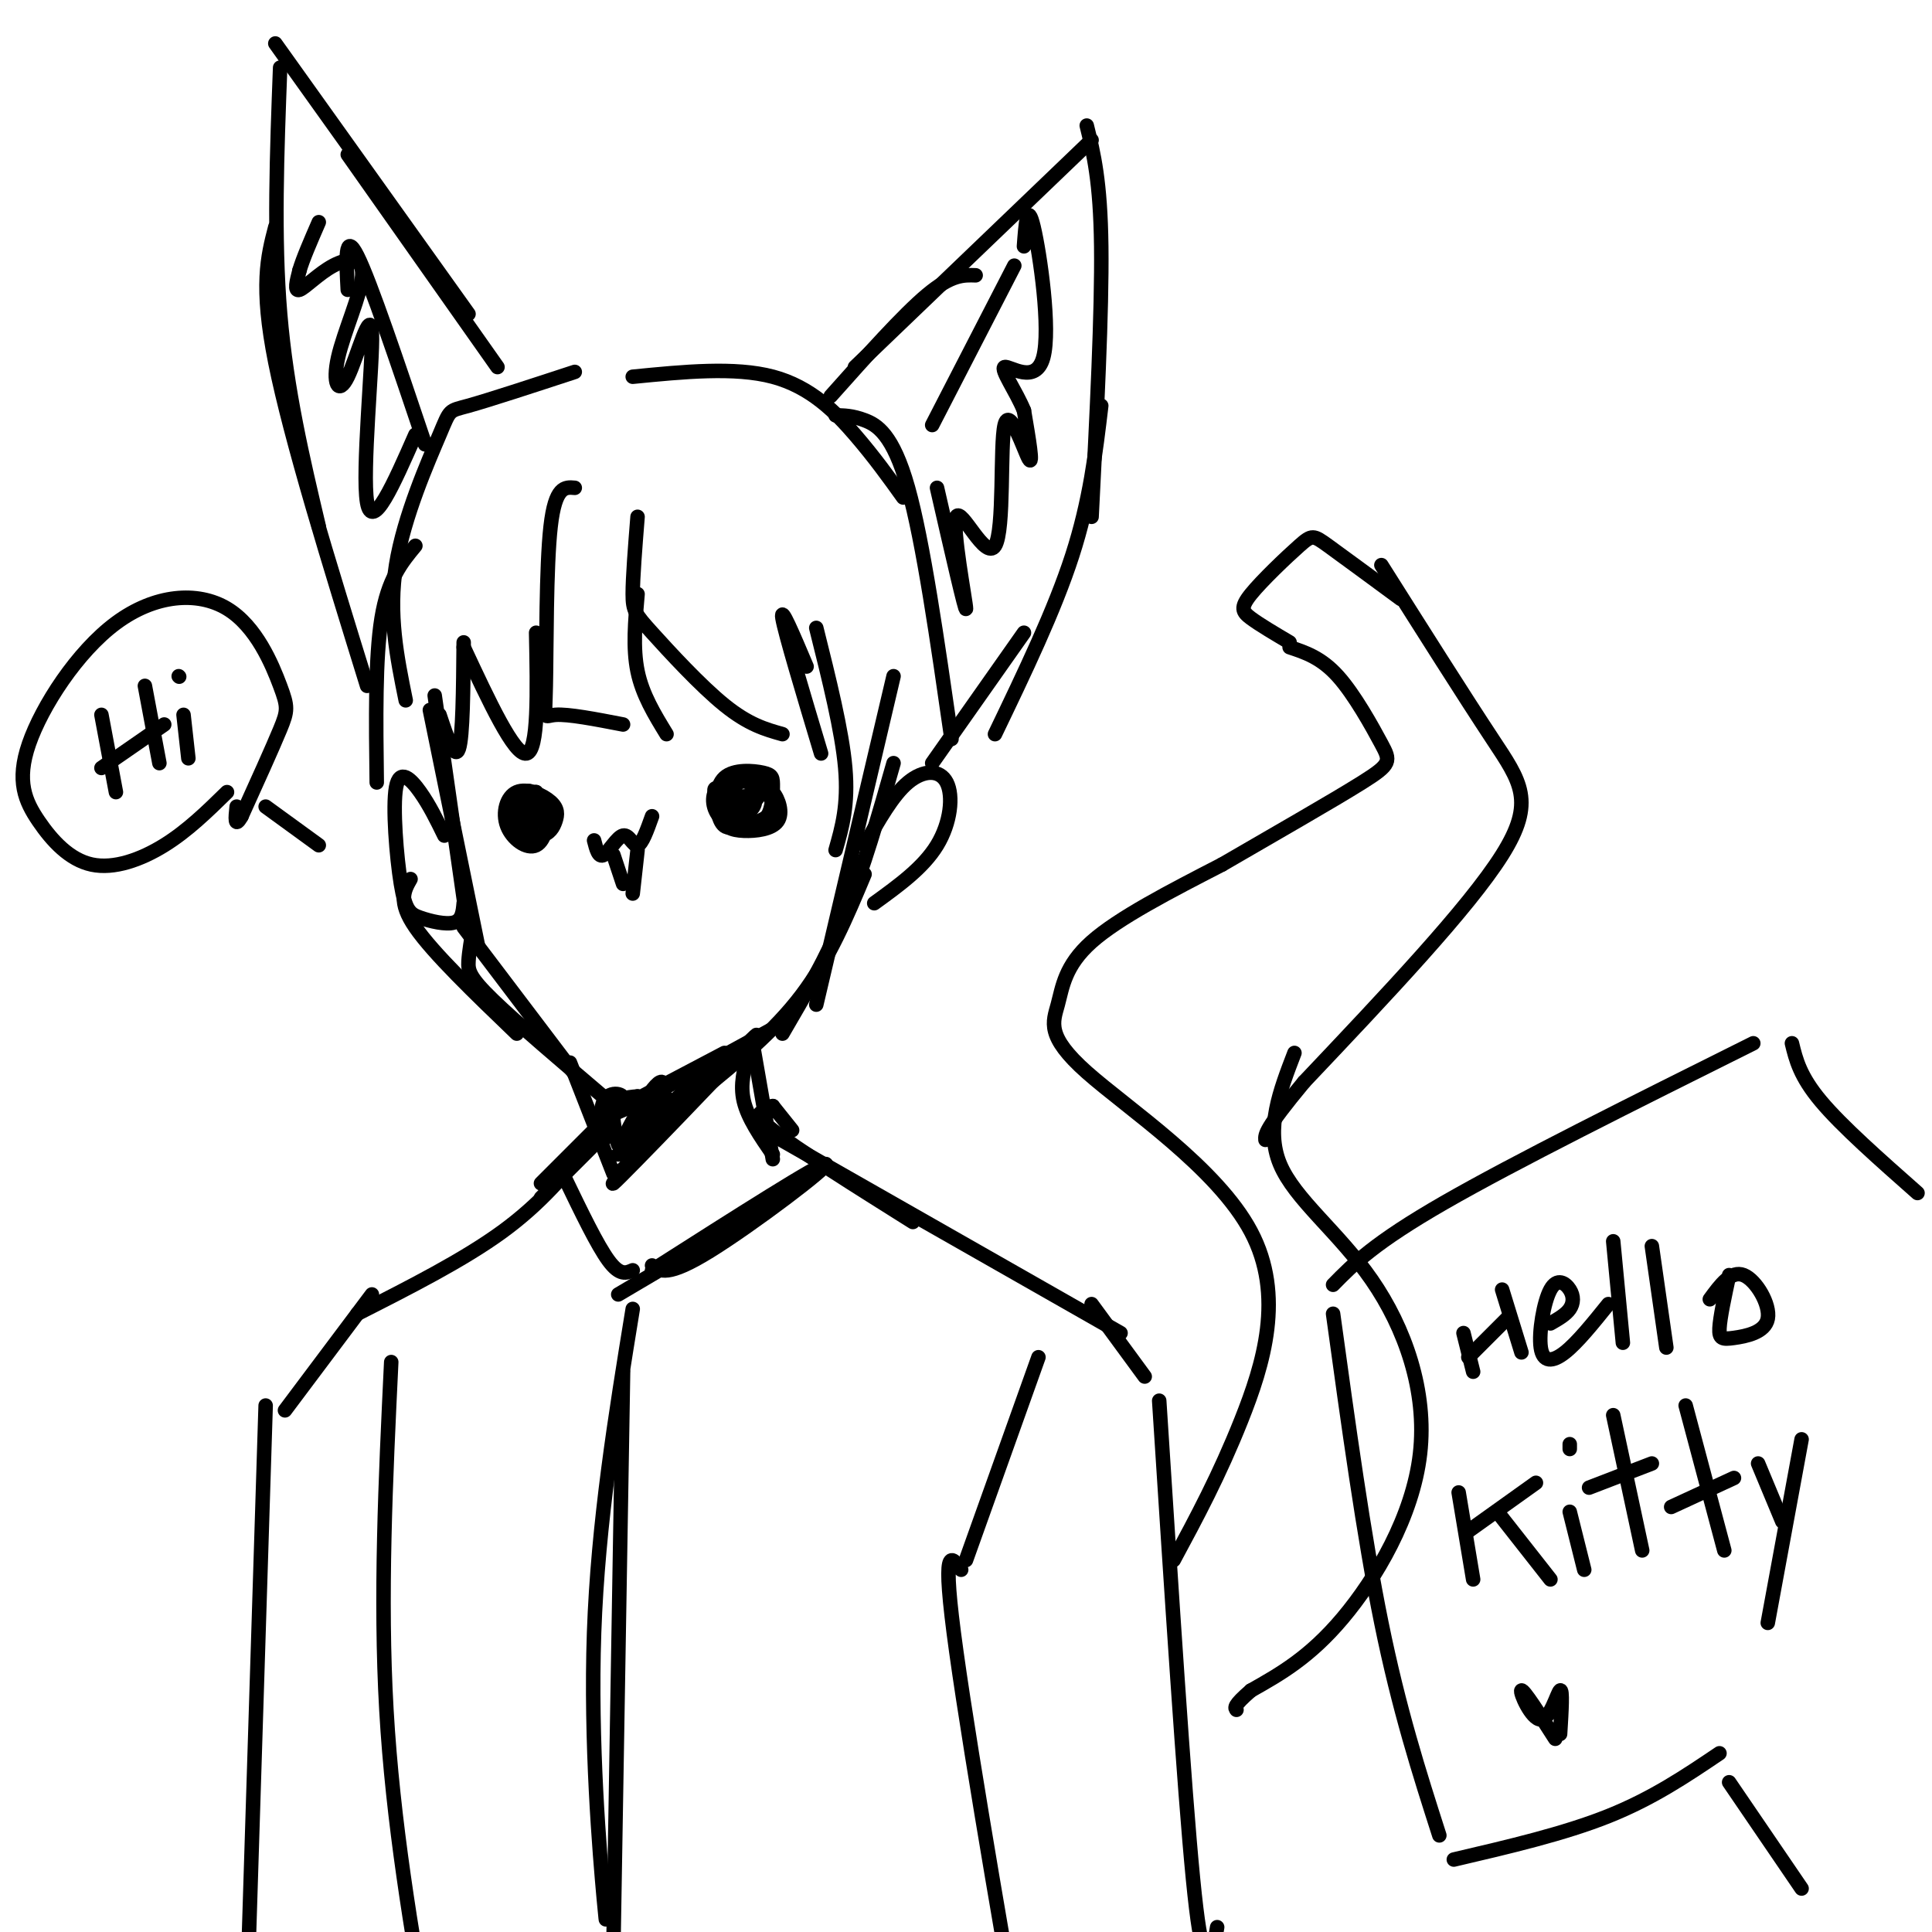 <svg viewBox='0 0 400 400' version='1.1' xmlns='http://www.w3.org/2000/svg' xmlns:xlink='http://www.w3.org/1999/xlink'><g fill='none' stroke='rgb(0,0,0)' stroke-width='3' stroke-linecap='round' stroke-linejoin='round'><path d='M90,144c0.000,0.000 7.000,49.000 7,49'/><path d='M89,147c0.000,0.000 10.000,49.000 10,49'/><path d='M96,192c0.000,0.000 25.000,33.000 25,33'/><path d='M98,192c-0.444,2.533 -0.889,5.067 -1,7c-0.111,1.933 0.111,3.267 5,8c4.889,4.733 14.444,12.867 24,21'/><path d='M131,228c0.000,0.000 19.000,-10.000 19,-10'/><path d='M162,214c4.583,-7.833 9.167,-15.667 13,-25c3.833,-9.333 6.917,-20.167 10,-31'/><path d='M185,140c0.000,0.000 -16.000,68.000 -16,68'/><path d='M179,181c-3.667,8.750 -7.333,17.500 -13,25c-5.667,7.500 -13.333,13.750 -21,20'/><path d='M160,213c0.000,0.000 -22.000,12.000 -22,12'/><path d='M108,166c2.156,-0.009 4.312,-0.019 5,2c0.688,2.019 -0.091,6.066 -2,7c-1.909,0.934 -4.948,-1.244 -6,-4c-1.052,-2.756 -0.118,-6.089 2,-7c2.118,-0.911 5.419,0.600 7,2c1.581,1.400 1.443,2.690 1,4c-0.443,1.310 -1.191,2.640 -3,3c-1.809,0.360 -4.679,-0.249 -6,-2c-1.321,-1.751 -1.092,-4.643 0,-6c1.092,-1.357 3.046,-1.178 5,-1'/><path d='M111,164c0.944,1.514 0.806,5.798 -1,7c-1.806,1.202 -5.278,-0.678 -5,-3c0.278,-2.322 4.306,-5.087 5,-4c0.694,1.087 -1.944,6.025 -3,7c-1.056,0.975 -0.528,-2.012 0,-5'/><path d='M107,166c0.000,-1.000 0.000,-1.000 0,-1'/><path d='M156,163c1.403,-0.188 2.807,-0.377 4,1c1.193,1.377 2.176,4.319 1,6c-1.176,1.681 -4.511,2.101 -7,2c-2.489,-0.101 -4.131,-0.724 -5,-3c-0.869,-2.276 -0.964,-6.206 1,-8c1.964,-1.794 5.987,-1.453 8,-1c2.013,0.453 2.017,1.019 2,3c-0.017,1.981 -0.056,5.376 -2,7c-1.944,1.624 -5.793,1.476 -8,0c-2.207,-1.476 -2.774,-4.279 -2,-6c0.774,-1.721 2.887,-2.361 5,-3'/><path d='M153,161c2.141,0.244 4.993,2.356 4,4c-0.993,1.644 -5.833,2.822 -7,2c-1.167,-0.822 1.338,-3.643 3,-5c1.662,-1.357 2.480,-1.250 3,0c0.520,1.250 0.743,3.641 0,5c-0.743,1.359 -2.450,1.685 -4,1c-1.550,-0.685 -2.941,-2.379 -2,-4c0.941,-1.621 4.215,-3.167 6,-3c1.785,0.167 2.081,2.048 1,3c-1.081,0.952 -3.541,0.976 -6,1'/><path d='M151,166c1.655,0.854 3.310,1.707 3,3c-0.310,1.293 -2.586,3.025 -4,2c-1.414,-1.025 -1.965,-4.808 -1,-7c0.965,-2.192 3.446,-2.792 6,-2c2.554,0.792 5.179,2.975 5,5c-0.179,2.025 -3.164,3.891 -6,3c-2.836,-0.891 -5.525,-4.540 -6,-6c-0.475,-1.460 1.262,-0.730 3,0'/><path d='M123,174c0.464,1.815 0.929,3.631 2,3c1.071,-0.631 2.750,-3.708 4,-4c1.250,-0.292 2.071,2.202 3,2c0.929,-0.202 1.964,-3.101 3,-6'/><path d='M156,217c0.000,0.000 4.000,23.000 4,23'/><path d='M155,218c-0.917,3.250 -1.833,6.500 -1,10c0.833,3.500 3.417,7.250 6,11'/><path d='M118,220c0.000,0.000 9.000,23.000 9,23'/><path d='M129,242c15.470,-15.661 30.940,-31.321 27,-27c-3.940,4.321 -27.292,28.625 -29,30c-1.708,1.375 18.226,-20.179 22,-25c3.774,-4.821 -8.613,7.089 -21,19'/><path d='M128,239c-0.422,0.333 9.022,-8.333 10,-11c0.978,-2.667 -6.511,0.667 -14,4'/><path d='M124,232c-0.786,-0.121 4.247,-2.423 5,-4c0.753,-1.577 -2.776,-2.429 -4,0c-1.224,2.429 -0.143,8.140 0,8c0.143,-0.140 -0.652,-6.130 0,-6c0.652,0.130 2.753,6.381 3,7c0.247,0.619 -1.358,-4.395 -1,-7c0.358,-2.605 2.679,-2.803 5,-3'/><path d='M132,227c1.185,2.518 1.648,10.314 3,9c1.352,-1.314 3.595,-11.738 2,-12c-1.595,-0.262 -7.027,9.640 -8,12c-0.973,2.360 2.514,-2.820 6,-8'/><path d='M135,228c1.000,-1.333 0.500,-0.667 0,0'/><path d='M127,177c0.000,0.000 2.000,6.000 2,6'/><path d='M132,176c0.000,0.000 -1.000,9.000 -1,9'/><path d='M119,101c-2.024,-0.185 -4.048,-0.369 -5,8c-0.952,8.369 -0.833,25.292 -1,33c-0.167,7.708 -0.619,6.202 2,6c2.619,-0.202 8.310,0.899 14,2'/><path d='M138,152c-2.500,-4.083 -5.000,-8.167 -6,-13c-1.000,-4.833 -0.500,-10.417 0,-16'/><path d='M132,107c-0.500,6.268 -1.000,12.536 -1,16c0.000,3.464 0.500,4.125 4,8c3.500,3.875 10.000,10.964 15,15c5.000,4.036 8.500,5.018 12,6'/><path d='M170,156c-3.750,-12.500 -7.500,-25.000 -8,-28c-0.500,-3.000 2.250,3.500 5,10'/><path d='M169,130c2.667,10.667 5.333,21.333 6,29c0.667,7.667 -0.667,12.333 -2,17'/><path d='M179,175c2.917,-5.179 5.833,-10.357 9,-13c3.167,-2.643 6.583,-2.750 8,0c1.417,2.750 0.833,8.357 -2,13c-2.833,4.643 -7.917,8.321 -13,12'/><path d='M92,173c-1.535,-3.137 -3.070,-6.274 -5,-9c-1.930,-2.726 -4.255,-5.043 -5,-1c-0.745,4.043 0.089,14.444 1,20c0.911,5.556 1.899,6.265 4,7c2.101,0.735 5.315,1.496 7,1c1.685,-0.496 1.843,-2.248 2,-4'/><path d='M111,131c0.250,12.250 0.500,24.500 -2,25c-2.500,0.500 -7.750,-10.750 -13,-22'/><path d='M96,133c-0.083,9.750 -0.167,19.500 -1,22c-0.833,2.500 -2.417,-2.250 -4,-7'/><path d='M107,214c-8.667,-8.333 -17.333,-16.667 -21,-22c-3.667,-5.333 -2.333,-7.667 -1,-10'/><path d='M78,162c-0.167,-12.917 -0.333,-25.833 1,-34c1.333,-8.167 4.167,-11.583 7,-15'/><path d='M84,145c-1.815,-8.917 -3.631,-17.833 -2,-28c1.631,-10.167 6.708,-21.583 9,-27c2.292,-5.417 1.798,-4.833 6,-6c4.202,-1.167 13.101,-4.083 22,-7'/><path d='M131,78c10.578,-1.044 21.156,-2.089 29,0c7.844,2.089 12.956,7.311 17,12c4.044,4.689 7.022,8.844 10,13'/><path d='M173,86c1.733,0.022 3.467,0.044 6,1c2.533,0.956 5.867,2.844 9,14c3.133,11.156 6.067,31.578 9,52'/><path d='M172,82c7.500,-8.417 15.000,-16.833 20,-21c5.000,-4.167 7.500,-4.083 10,-4'/><path d='M177,76c0.000,0.000 49.000,-47.000 49,-47'/><path d='M225,26c1.417,5.750 2.833,11.500 3,25c0.167,13.500 -0.917,34.750 -2,56'/><path d='M228,84c-1.167,9.833 -2.333,19.667 -6,31c-3.667,11.333 -9.833,24.167 -16,37'/><path d='M212,131c0.000,0.000 -19.000,27.000 -19,27'/><path d='M193,88c0.000,0.000 17.000,-33.000 17,-33'/><path d='M194,101c3.000,13.122 6.000,26.244 6,25c0.000,-1.244 -3.000,-16.856 -2,-19c1.000,-2.144 6.000,9.178 8,6c2.000,-3.178 1.000,-20.856 2,-25c1.000,-4.144 4.000,5.244 5,7c1.000,1.756 0.000,-4.122 -1,-10'/><path d='M212,85c-1.571,-3.907 -4.998,-8.676 -4,-9c0.998,-0.324 6.423,3.797 8,-2c1.577,-5.797 -0.692,-21.514 -2,-27c-1.308,-5.486 -1.654,-0.743 -2,4'/><path d='M103,76c0.000,0.000 -31.000,-44.000 -31,-44'/><path d='M97,65c0.000,0.000 -40.000,-56.000 -40,-56'/><path d='M58,14c-0.667,17.583 -1.333,35.167 0,51c1.333,15.833 4.667,29.917 8,44'/><path d='M57,47c-1.583,6.083 -3.167,12.167 0,28c3.167,15.833 11.083,41.417 19,67'/><path d='M88,92c-5.667,-16.833 -11.333,-33.667 -14,-39c-2.667,-5.333 -2.333,0.833 -2,7'/><path d='M86,90c-4.462,10.151 -8.924,20.303 -10,14c-1.076,-6.303 1.233,-29.060 1,-35c-0.233,-5.940 -3.009,4.938 -5,9c-1.991,4.062 -3.196,1.310 -2,-4c1.196,-5.310 4.795,-13.176 5,-17c0.205,-3.824 -2.983,-3.607 -6,-2c-3.017,1.607 -5.862,4.602 -7,5c-1.138,0.398 -0.569,-1.801 0,-4'/><path d='M62,56c0.667,-2.333 2.333,-6.167 4,-10'/><path d='M125,235c0.000,0.000 -13.000,13.000 -13,13'/><path d='M160,229c0.000,0.000 0.000,1.000 0,1'/><path d='M160,229c0.000,0.000 4.000,5.000 4,5'/><path d='M160,230c-2.417,0.083 -4.833,0.167 0,4c4.833,3.833 16.917,11.417 29,19'/><path d='M160,235c0.000,0.000 72.000,41.000 72,41'/><path d='M226,270c0.000,0.000 11.000,15.000 11,15'/><path d='M125,232c0.000,0.000 -13.000,13.000 -13,13'/><path d='M122,237c-5.000,6.083 -10.000,12.167 -18,18c-8.000,5.833 -19.000,11.417 -30,17'/><path d='M77,268c0.000,0.000 -18.000,24.000 -18,24'/><path d='M117,244c3.333,6.917 6.667,13.833 9,17c2.333,3.167 3.667,2.583 5,2'/><path d='M135,262c1.600,1.222 3.200,2.444 12,-3c8.800,-5.444 24.800,-17.556 24,-18c-0.800,-0.444 -18.400,10.778 -36,22'/><path d='M150,255c0.000,0.000 -22.000,13.000 -22,13'/><path d='M131,271c-3.600,22.111 -7.200,44.222 -8,67c-0.800,22.778 1.200,46.222 2,55c0.800,8.778 0.400,2.889 0,-3'/><path d='M129,284c0.000,0.000 -2.000,119.000 -2,119'/><path d='M215,281c0.000,0.000 -15.000,42.000 -15,42'/><path d='M199,325c-2.089,-2.911 -4.178,-5.822 -1,17c3.178,22.822 11.622,71.378 15,90c3.378,18.622 1.689,7.311 0,-4'/><path d='M240,290c2.583,40.167 5.167,80.333 7,99c1.833,18.667 2.917,15.833 4,13'/><path d='M252,399c-1.167,6.917 -2.333,13.833 -2,17c0.333,3.167 2.167,2.583 4,2'/><path d='M81,282c-1.167,24.333 -2.333,48.667 -1,72c1.333,23.333 5.167,45.667 9,68'/><path d='M55,291c0.000,0.000 -4.000,127.000 -4,127'/><path d='M243,323c4.711,-8.749 9.422,-17.497 14,-29c4.578,-11.503 9.022,-25.759 2,-39c-7.022,-13.241 -25.511,-25.467 -34,-33c-8.489,-7.533 -6.978,-10.374 -6,-14c0.978,-3.626 1.422,-8.036 7,-13c5.578,-4.964 16.289,-10.482 27,-16'/><path d='M253,179c10.391,-6.045 22.868,-13.156 29,-17c6.132,-3.844 5.920,-4.419 4,-8c-1.920,-3.581 -5.549,-10.166 -9,-14c-3.451,-3.834 -6.726,-4.917 -10,-6'/><path d='M267,133c-3.102,-1.833 -6.204,-3.665 -8,-5c-1.796,-1.335 -2.285,-2.172 0,-5c2.285,-2.828 7.346,-7.646 10,-10c2.654,-2.354 2.901,-2.244 6,0c3.099,2.244 9.049,6.622 15,11'/><path d='M286,117c8.578,13.578 17.156,27.156 23,36c5.844,8.844 8.956,12.956 2,24c-6.956,11.044 -23.978,29.022 -41,47'/><path d='M270,224c-8.167,9.833 -8.083,10.917 -8,12'/><path d='M268,218c-3.019,7.847 -6.038,15.694 -3,23c3.038,7.306 12.134,14.072 19,24c6.866,9.928 11.502,23.019 10,36c-1.502,12.981 -9.144,25.852 -16,34c-6.856,8.148 -12.928,11.574 -19,15'/><path d='M259,350c-3.667,3.167 -3.333,3.583 -3,4'/><path d='M66,175c0.000,0.000 -11.000,-8.000 -11,-8'/><path d='M358,369c0.000,0.000 15.000,22.000 15,22'/><path d='M303,276c0.000,0.000 2.000,8.000 2,8'/><path d='M304,281c0.000,0.000 8.000,-8.000 8,-8'/><path d='M311,267c0.000,0.000 4.000,13.000 4,13'/><path d='M321,274c1.592,-0.906 3.185,-1.812 4,-3c0.815,-1.188 0.854,-2.658 0,-4c-0.854,-1.342 -2.600,-2.556 -4,0c-1.400,2.556 -2.454,8.880 -2,12c0.454,3.120 2.415,3.034 5,1c2.585,-2.034 5.792,-6.017 9,-10'/><path d='M334,257c0.000,0.000 2.000,21.000 2,21'/><path d='M342,258c0.000,0.000 3.000,21.000 3,21'/><path d='M354,269c2.207,-3.013 4.415,-6.026 7,-5c2.585,1.026 5.549,6.089 5,9c-0.549,2.911 -4.609,3.668 -7,4c-2.391,0.332 -3.112,0.238 -3,-2c0.112,-2.238 1.056,-6.619 2,-11'/><path d='M302,309c0.000,0.000 3.000,18.000 3,18'/><path d='M304,317c0.000,0.000 14.000,-10.000 14,-10'/><path d='M310,313c0.000,0.000 11.000,14.000 11,14'/><path d='M325,313c0.000,0.000 3.000,12.000 3,12'/><path d='M325,299c0.000,0.000 0.000,1.000 0,1'/><path d='M334,293c0.000,0.000 6.000,28.000 6,28'/><path d='M329,308c0.000,0.000 13.000,-5.000 13,-5'/><path d='M349,291c0.000,0.000 8.000,30.000 8,30'/><path d='M346,312c0.000,0.000 13.000,-6.000 13,-6'/><path d='M364,303c0.000,0.000 5.000,12.000 5,12'/><path d='M373,298c0.000,0.000 -7.000,38.000 -7,38'/><path d='M322,360c-3.292,-5.137 -6.583,-10.274 -7,-10c-0.417,0.274 2.042,5.958 4,6c1.958,0.042 3.417,-5.560 4,-6c0.583,-0.440 0.292,4.280 0,9'/><path d='M356,363c-6.917,4.667 -13.833,9.333 -23,13c-9.167,3.667 -20.583,6.333 -32,9'/><path d='M298,380c-4.167,-13.000 -8.333,-26.000 -12,-44c-3.667,-18.000 -6.833,-41.000 -10,-64'/><path d='M276,266c4.250,-4.333 8.500,-8.667 23,-17c14.500,-8.333 39.250,-20.667 64,-33'/><path d='M371,216c0.833,3.417 1.667,6.833 6,12c4.333,5.167 12.167,12.083 20,19'/><path d='M21,148c0.000,0.000 3.000,16.000 3,16'/><path d='M21,159c0.000,0.000 13.000,-9.000 13,-9'/><path d='M30,142c0.000,0.000 3.000,16.000 3,16'/><path d='M38,148c0.000,0.000 1.000,9.000 1,9'/><path d='M37,140c0.000,0.000 0.100,0.100 0.1,0.1'/><path d='M47,164c-4.086,4.003 -8.172,8.005 -13,11c-4.828,2.995 -10.399,4.981 -15,4c-4.601,-0.981 -8.231,-4.930 -11,-9c-2.769,-4.070 -4.677,-8.262 -2,-16c2.677,-7.738 9.938,-19.021 18,-25c8.062,-5.979 16.924,-6.654 23,-3c6.076,3.654 9.367,11.638 11,16c1.633,4.362 1.610,5.104 0,9c-1.610,3.896 -4.805,10.948 -8,18'/><path d='M50,169c-1.500,2.667 -1.250,0.333 -1,-2'/></g>
</svg>